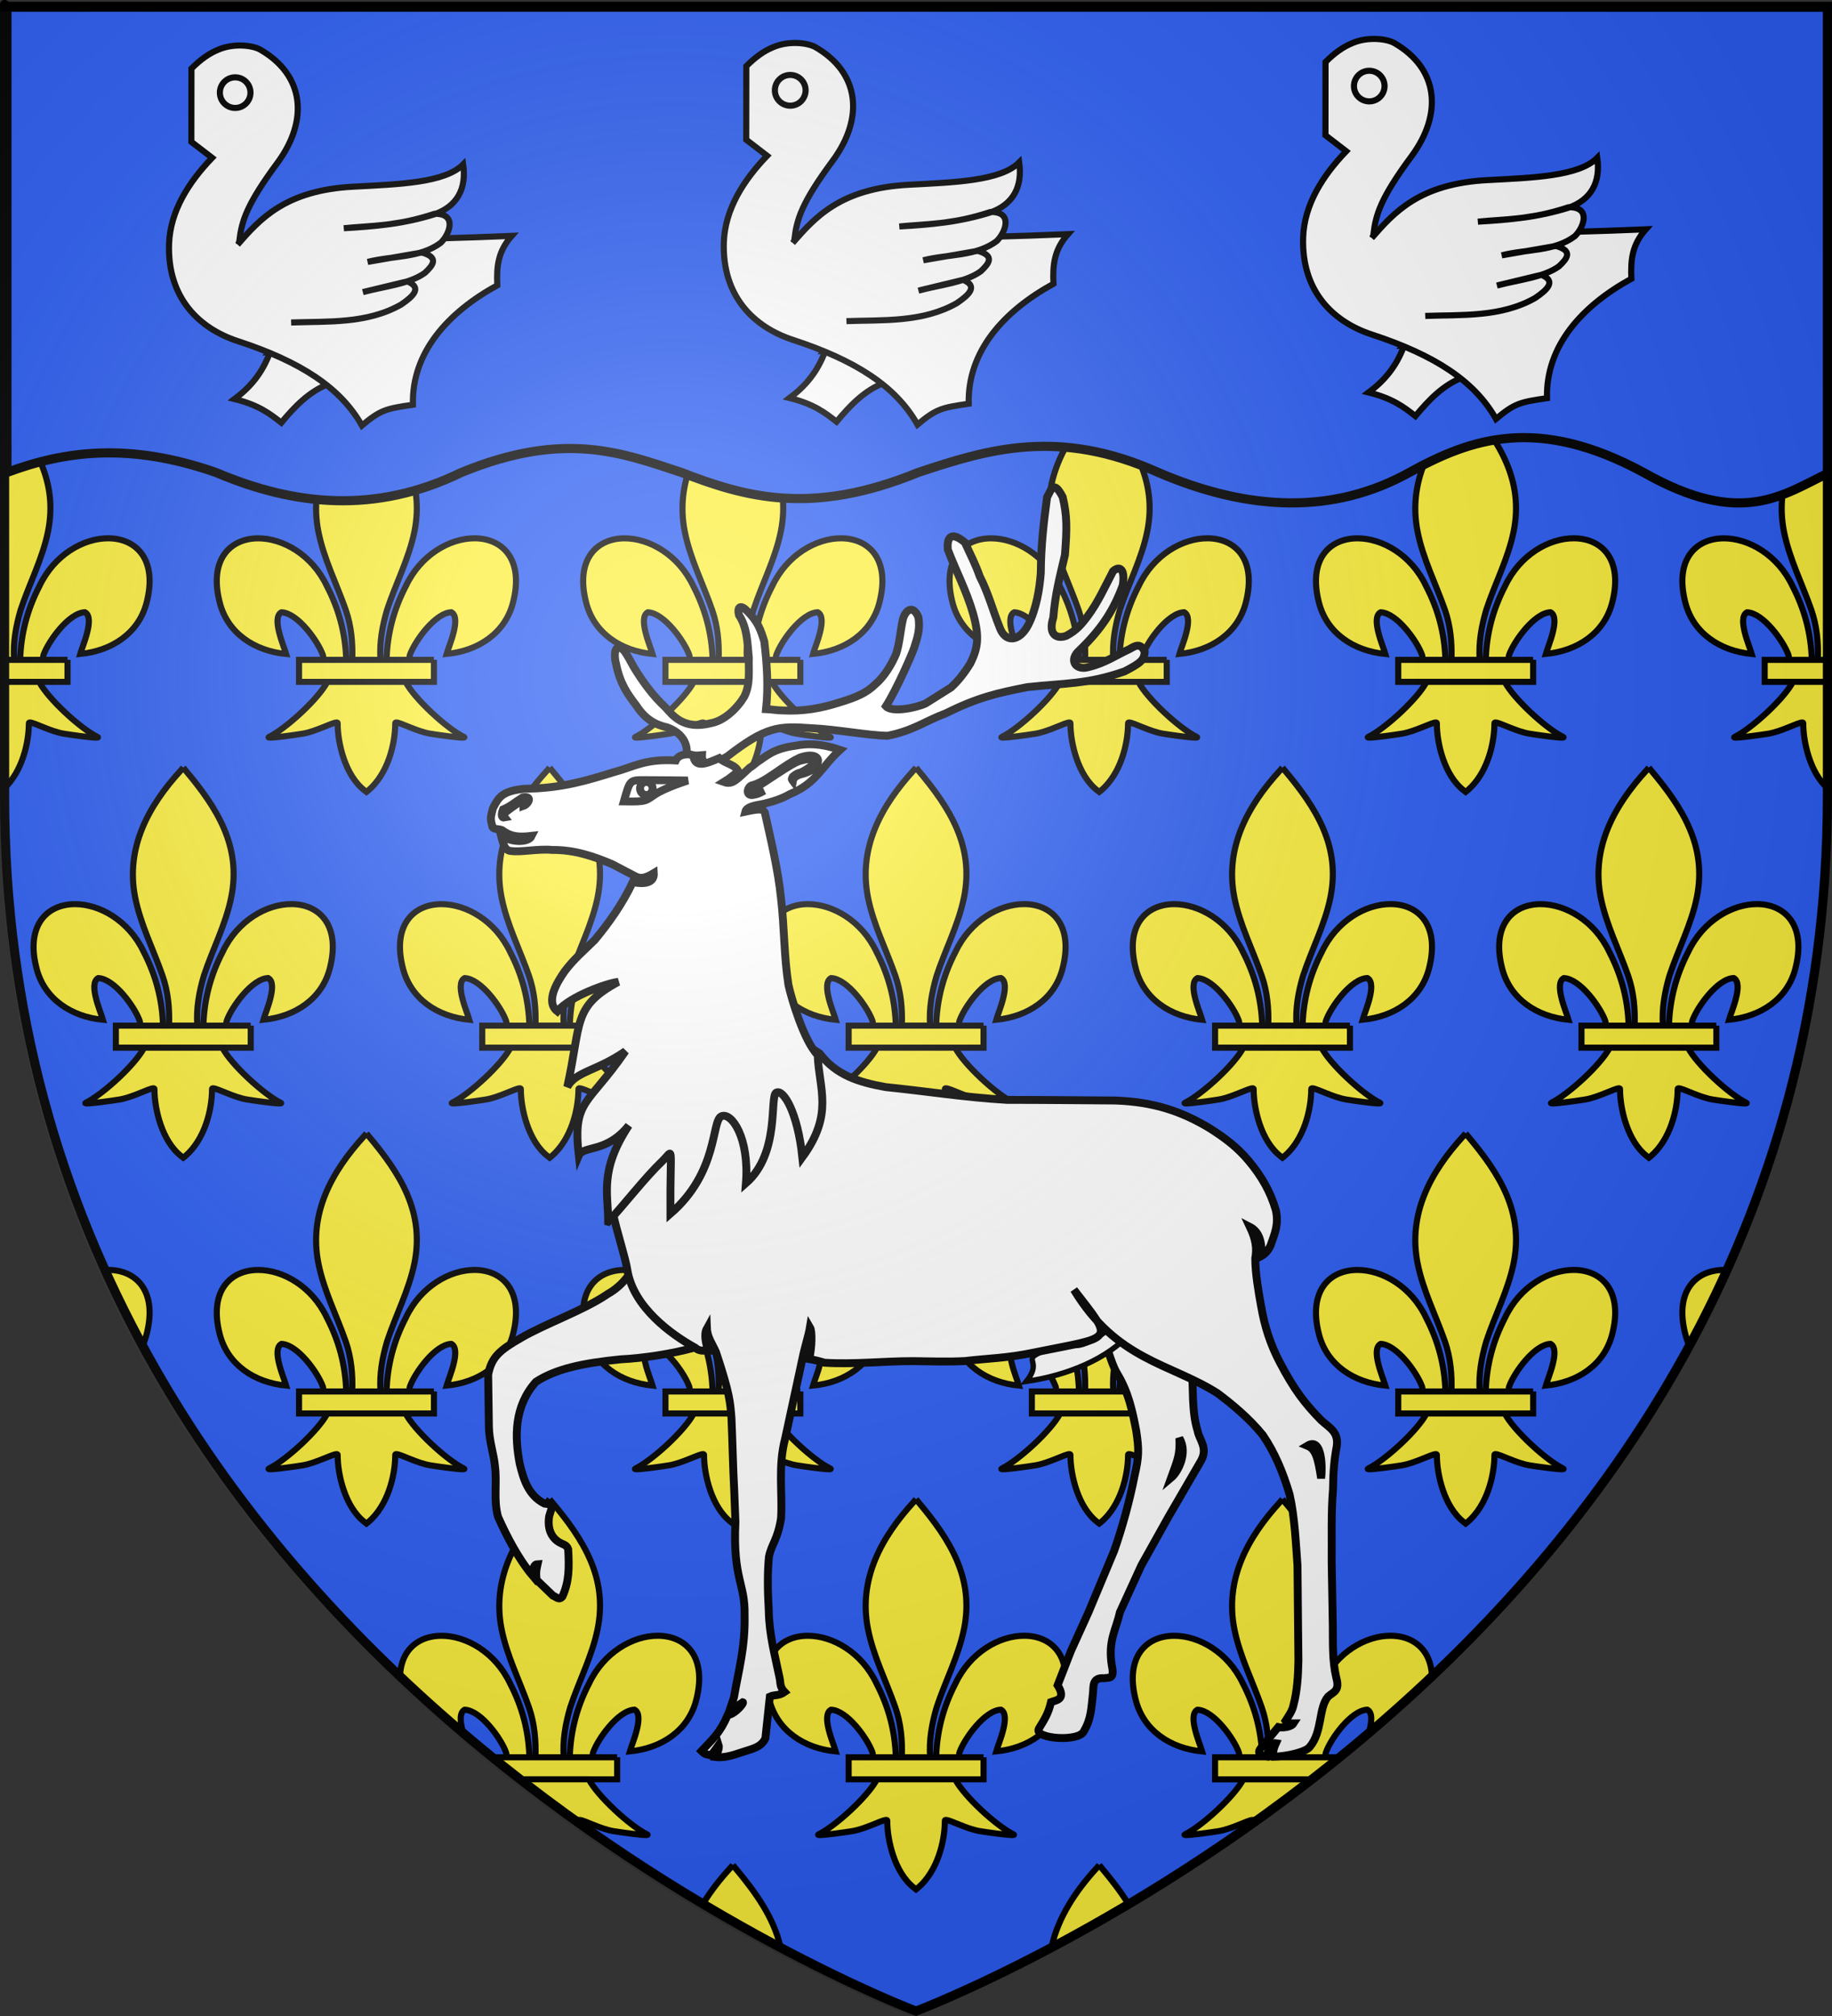 <?xml version="1.0" encoding="UTF-8" standalone="no"?>
<svg
   xmlns:dc="http://purl.org/dc/elements/1.1/"
   xmlns:cc="http://creativecommons.org/ns#"
   xmlns:rdf="http://www.w3.org/1999/02/22-rdf-syntax-ns#"
   xmlns:svg="http://www.w3.org/2000/svg"
   xmlns="http://www.w3.org/2000/svg"
   xmlns:xlink="http://www.w3.org/1999/xlink"
   style="display:inline"
   id="svg2"
   height="660"
   width="600"
   version="1.0">
  <rect width="100%" height="100%" fill="#333333" stroke="none"/>
  <desc
     id="desc4">Blason Vide 3D</desc>
  <defs
     id="defs6">
    <linearGradient
       id="linearGradient2893">
      <stop
         offset="0"
         style="stop-color:#ffffff;stop-opacity:0.314"
         id="stop2895" />
      <stop
         offset="0.19"
         style="stop-color:#ffffff;stop-opacity:0.251"
         id="stop2897" />
      <stop
         offset="0.6"
         style="stop-color:#6b6b6b;stop-opacity:0.125"
         id="stop2901" />
      <stop
         offset="1"
         style="stop-color:#000000;stop-opacity:0.125"
         id="stop2899" />
    </linearGradient>
    <clipPath
       id="clipPath4988"
       clipPathUnits="userSpaceOnUse">
      <path
         d="m 300,658.47 c 0,0 -298.497,-112.578 -298.497,-398.685 0,-286.106 0,-259.145 0,-259.145 H 598.497 V 259.786 C 598.497,545.892 300,658.47 300,658.47 Z"
         id="path4990"
         style="display:inline;opacity:1;fill:none;fill-opacity:1;fill-rule:evenodd;stroke:#000000;stroke-width:3.003;stroke-linecap:butt;stroke-linejoin:miter;stroke-miterlimit:4;stroke-dasharray:none;stroke-opacity:1" />
    </clipPath>
    <clipPath
       id="clipPath4996"
       clipPathUnits="userSpaceOnUse">
      <path
         d="m 305.007,619.694 c 0,0 -300.481,-111.28 -300.481,-394.087 0,-282.807 0,-256.157 0,-256.157 H 605.488 V 225.607 c 0,282.807 -300.481,394.087 -300.481,394.087 z"
         id="path4998"
         style="display:inline;opacity:1;fill:none;fill-opacity:1;fill-rule:evenodd;stroke:#000000;stroke-width:2.996;stroke-linecap:butt;stroke-linejoin:miter;stroke-miterlimit:4;stroke-dasharray:none;stroke-opacity:1" />
    </clipPath>
    <clipPath
       id="clipPath5004"
       clipPathUnits="userSpaceOnUse">
      <path
         d="m 300,658.397 c 0,0 -298.5,-112.32 -298.5,-397.772 0,-285.452 0,-258.552 0,-258.552 H 598.5 V 260.625 c 0,285.452 -298.5,397.772 -298.5,397.772 z"
         id="path5006"
         style="display:inline;opacity:1;fill:none;fill-opacity:1;fill-rule:evenodd;stroke:#000000;stroke-width:3;stroke-linecap:butt;stroke-linejoin:miter;stroke-miterlimit:4;stroke-dasharray:none;stroke-opacity:1" />
    </clipPath>
    <radialGradient
       xlink:href="#linearGradient2893"
       id="radialGradient3163-2"
       gradientUnits="userSpaceOnUse"
       gradientTransform="matrix(1.353,0,0,1.349,-77.629,-85.747)"
       cx="221.445"
       cy="226.331"
       fx="221.445"
       fy="226.331"
       r="300" />
  </defs>
  <g
     transform="matrix(0.993,0,0,1.009,-2.996,32.909)"
     style="display:inline"
     id="layer3">
    <path
       clip-path="url(#clipPath4996)"
       style="fill:#2b5df2;fill-opacity:1;fill-rule:evenodd;stroke:none;stroke-width:1.01px;stroke-linecap:butt;stroke-linejoin:miter;stroke-opacity:1"
       id="path2855"
       d="m 305.66,620.578 c 0,0 301.337,-111.107 301.337,-393.476 0,-282.369 0,-255.76 0,-255.76 H 4.323 v 255.76 c 0,282.369 301.337,393.476 301.337,393.476 z" />
  </g>
  <g
     transform="matrix(1,0,0,0.998,-0.003,1.434)"
     style="display:inline"
     id="layer137">
    <path
       clip-path="url(#clipPath4988)"
       style="fill:#fcef3c;fill-opacity:1;stroke:#000000;stroke-width:2"
       id="semé_de_fleurs_de_lis_1_"
       d="M 1.5,0.84 V 1.517 H 8.947 C 8.01,7.008 5.713,12.979 1.5,17.072 1.5,3.241 1.5,0.84 1.5,0.84 m 247.447,0.677 h -17.85 c 1.008,5.892 3.577,12.707 8.309,16.344 l 0.603,0.477 0.63,-0.477 c 4.766,-4.087 7.313,-10.489 8.308,-16.344 m -119.999,0 h -17.853 c 1.005,5.892 3.576,12.707 8.314,16.344 l 0.603,0.477 0.621,-0.477 c 4.766,-4.087 7.318,-10.489 8.315,-16.344 M 575.411,55.143 c -8.065,0 -17.642,5.373 -22.518,15.719 -3.92,7.583 -6.05,15.57 -6.283,24.156 h 7.357 c 0.146,-0.553 0.132,-1.154 0.321,-1.692 1.593,-4.428 8.208,-13.725 13.536,-13.923 3.33,1.809 -0.792,11.061 -1.548,13.68 10.395,-0.999 19.151,-6.84 21.726,-16.776 3.711,-14.302 -3.475,-21.165 -12.591,-21.164 m -70.825,0.011 c -9.115,0 -16.301,6.865 -12.595,21.171 2.583,9.927 11.331,15.768 21.726,16.767 -0.747,-2.61 -4.878,-11.871 -1.548,-13.68 5.328,0.207 11.943,9.495 13.536,13.932 0.194,0.525 0.185,1.125 0.32,1.674 h 7.367 c -0.246,-8.579 -2.366,-16.57 -6.293,-24.138 -4.874,-10.351 -14.45,-15.726 -22.513,-15.726 m 35.429,-44.817 -0.63,0.774 c -10.935,11.907 -18.278,25.659 -15.12,41.805 1.746,8.901 5.985,17.145 8.974,25.722 1.832,5.294 2.323,10.813 2.134,16.38 h 9.249 c -0.388,-5.599 0.577,-11.033 2.144,-16.38 2.845,-8.631 7.174,-16.821 8.965,-25.722 3.356,-16.659 -4.519,-29.223 -15.066,-41.751 l -0.65,-0.828 m 12.83,91.899 h -25.643 c -2.876,5.527 -13.429,15.249 -19.074,18.054 -0.341,0.17 -0.155,0.241 0.381,0.241 1.812,0 7.62,-0.806 10.6,-1.285 4.312,-0.698 9.729,-3.679 11.133,-3.679 0.243,0 0.365,0.089 0.342,0.295 -0.009,6.408 2.439,17.091 8.82,22.005 l 0.611,0.468 0.621,-0.468 c 6.381,-5.472 8.784,-15.093 8.82,-22.005 -0.022,-0.206 0.102,-0.295 0.345,-0.295 1.407,0 6.818,2.981 11.13,3.679 2.979,0.479 8.788,1.285 10.6,1.285 0.536,0 0.722,-0.071 0.381,-0.241 -5.646,-2.805 -16.199,-12.527 -19.067,-18.054 m 9.274,-7.218 h -8.151 -7.357 -1.989 -9.249 -1.979 -7.367 -8.078 v 7.218 h 9.255 25.643 9.274 V 95.018 M 455.411,55.143 c -8.064,0 -17.639,5.373 -22.514,15.719 -3.93,7.583 -6.051,15.57 -6.284,24.156 h 7.354 c 0.141,-0.553 0.128,-1.154 0.325,-1.692 1.593,-4.428 8.208,-13.725 13.536,-13.923 3.33,1.809 -0.801,11.061 -1.548,13.68 10.395,-0.999 19.143,-6.84 21.726,-16.776 3.706,-14.302 -3.481,-21.165 -12.595,-21.164 m -70.826,0.011 c -9.116,0 -16.302,6.865 -12.591,21.171 2.574,9.927 11.331,15.768 21.726,16.767 -0.756,-2.61 -4.878,-11.871 -1.548,-13.68 5.328,0.207 11.943,9.495 13.536,13.932 0.188,0.525 0.176,1.125 0.317,1.674 h 7.361 c -0.237,-8.579 -2.366,-16.57 -6.284,-24.138 -4.874,-10.351 -14.452,-15.726 -22.517,-15.726 m 35.433,-44.817 -0.63,0.774 c -10.943,11.907 -18.288,25.659 -15.12,41.805 1.746,8.901 5.985,17.145 8.965,25.722 1.841,5.294 2.332,10.813 2.134,16.38 h 9.258 c -0.397,-5.599 0.568,-11.033 2.144,-16.38 2.845,-8.631 7.174,-16.821 8.965,-25.722 3.356,-16.659 -4.519,-29.223 -15.066,-41.751 l -0.65,-0.828 m 12.822,91.899 h -25.635 c -2.876,5.527 -13.429,15.249 -19.074,18.054 -0.341,0.17 -0.155,0.241 0.381,0.241 1.812,0 7.62,-0.806 10.6,-1.285 4.312,-0.698 9.722,-3.679 11.13,-3.679 0.243,0 0.367,0.089 0.345,0.295 -0.009,6.408 2.439,17.091 8.82,22.005 l 0.603,0.468 0.63,-0.468 c 6.382,-5.472 8.784,-15.093 8.812,-22.005 -0.022,-0.206 0.102,-0.295 0.345,-0.295 1.409,0 6.827,2.981 11.139,3.679 2.973,0.479 8.785,1.285 10.599,1.285 0.536,0 0.723,-0.071 0.382,-0.241 -5.648,-2.805 -16.201,-12.527 -19.077,-18.054 m 9.282,-7.218 h -8.155 -7.354 -1.989 -9.258 -1.979 -7.361 -8.075 v 7.218 h 9.255 25.635 9.282 V 95.018 M 335.409,55.143 c -8.064,0 -17.638,5.373 -22.509,15.719 -3.93,7.583 -6.06,15.57 -6.294,24.156 h 7.363 c 0.141,-0.553 0.127,-1.154 0.316,-1.692 1.593,-4.428 8.208,-13.725 13.536,-13.923 3.339,1.809 -0.792,11.061 -1.539,13.68 10.395,-0.999 19.143,-6.84 21.717,-16.776 3.711,-14.302 -3.475,-21.165 -12.59,-21.164 m -70.822,0.011 c -9.115,0 -16.3,6.865 -12.59,21.171 2.574,9.927 11.322,15.768 21.726,16.767 -0.756,-2.61 -4.878,-11.871 -1.548,-13.68 5.328,0.207 11.943,9.495 13.536,13.932 0.188,0.525 0.176,1.125 0.317,1.674 h 7.362 c -0.236,-8.579 -2.366,-16.57 -6.292,-24.138 -4.872,-10.351 -14.447,-15.726 -22.511,-15.726 m 35.433,-44.817 -0.639,0.774 c -10.935,11.907 -18.279,25.659 -15.111,41.805 1.746,8.901 5.976,17.145 8.964,25.722 1.841,5.294 2.332,10.813 2.134,16.38 h 9.249 c -0.388,-5.599 0.577,-11.033 2.144,-16.38 2.845,-8.631 7.173,-16.821 8.974,-25.722 3.348,-16.659 -4.519,-29.223 -15.075,-41.751 l -0.64,-0.828 m 12.823,91.899 h -25.634 c -2.876,5.527 -13.429,15.249 -19.083,18.054 -0.339,0.17 -0.151,0.241 0.386,0.241 1.814,0 7.622,-0.806 10.594,-1.285 4.312,-0.698 9.729,-3.679 11.139,-3.679 0.244,0 0.368,0.089 0.345,0.295 -0.018,6.408 2.43,17.091 8.82,22.005 l 0.604,0.468 0.62,-0.468 c 6.381,-5.472 8.793,-15.093 8.82,-22.005 -0.022,-0.206 0.102,-0.295 0.345,-0.295 1.409,0 6.827,2.981 11.139,3.679 2.973,0.479 8.779,1.285 10.595,1.285 0.537,0 0.725,-0.071 0.386,-0.241 -5.656,-2.805 -16.2,-12.527 -19.076,-18.054 m 9.282,-7.218 h -8.155 -7.363 -1.988 -9.249 -1.979 -7.362 -8.084 v 7.218 h 9.265 25.634 9.282 V 95.018 M 215.411,55.143 c -8.065,0 -17.642,5.373 -22.517,15.719 -3.92,7.583 -6.05,15.57 -6.284,24.156 h 7.357 c 0.146,-0.553 0.132,-1.154 0.322,-1.692 1.593,-4.428 8.208,-13.725 13.536,-13.923 3.33,1.809 -0.792,11.061 -1.548,13.68 10.395,-0.999 19.152,-6.84 21.726,-16.776 3.71,-14.302 -3.476,-21.165 -12.592,-21.164 m -70.826,0.011 c -9.115,0 -16.3,6.865 -12.594,21.171 2.583,9.927 11.331,15.768 21.726,16.767 -0.747,-2.61 -4.878,-11.871 -1.548,-13.68 5.328,0.207 11.943,9.495 13.536,13.932 0.195,0.525 0.184,1.125 0.321,1.674 h 7.358 c -0.237,-8.579 -2.357,-16.57 -6.284,-24.138 -4.875,-10.351 -14.45,-15.726 -22.515,-15.726 m 35.43,-44.817 -0.63,0.774 c -10.935,11.907 -18.279,25.659 -15.12,41.805 1.746,8.901 5.985,17.145 8.973,25.722 1.833,5.294 2.324,10.813 2.134,16.38 h 9.25 c -0.389,-5.599 0.577,-11.033 2.144,-16.38 2.844,-8.631 7.173,-16.821 8.964,-25.722 3.357,-16.659 -4.518,-29.223 -15.066,-41.751 l -0.649,-0.828 m 12.83,91.899 h -25.643 c -2.876,5.527 -13.429,15.249 -19.075,18.054 -0.341,0.17 -0.155,0.241 0.381,0.241 1.811,0 7.62,-0.806 10.599,-1.285 4.312,-0.698 9.729,-3.679 11.133,-3.679 0.243,0 0.366,0.089 0.342,0.295 -0.009,6.408 2.439,17.091 8.82,22.005 l 0.612,0.468 0.621,-0.468 c 6.381,-5.472 8.784,-15.093 8.82,-22.005 -0.022,-0.206 0.101,-0.295 0.345,-0.295 1.407,0 6.818,2.981 11.13,3.679 2.979,0.479 8.788,1.285 10.599,1.285 0.536,0 0.722,-0.071 0.381,-0.241 -5.644,-2.805 -16.197,-12.527 -19.065,-18.054 m 9.274,-7.218 h -8.152 -7.357 -1.988 -9.25 -1.988 -7.358 -8.079 v 7.218 h 9.255 25.643 9.274 V 95.018 M 95.411,55.143 c -8.064,0 -17.639,5.373 -22.514,15.719 -3.929,7.583 -6.05,15.57 -6.284,24.156 h 7.354 c 0.141,-0.553 0.128,-1.154 0.325,-1.692 1.593,-4.428 8.208,-13.725 13.536,-13.923 3.33,1.809 -0.801,11.061 -1.548,13.68 10.395,-0.999 19.143,-6.84 21.726,-16.776 3.705,-14.302 -3.48,-21.165 -12.595,-21.164 m -70.826,0.011 c -9.116,0 -16.302,6.865 -12.591,21.171 2.574,9.927 11.331,15.768 21.726,16.767 -0.756,-2.61 -4.878,-11.871 -1.548,-13.68 5.328,0.207 11.943,9.495 13.536,13.932 0.188,0.525 0.176,1.125 0.317,1.674 h 7.362 c -0.237,-8.579 -2.366,-16.57 -6.284,-24.138 -4.875,-10.351 -14.452,-15.726 -22.518,-15.726 m 35.433,-44.817 -0.63,0.774 C 48.444,23.018 41.1,36.77 44.268,52.916 c 1.746,8.901 5.985,17.145 8.964,25.722 1.841,5.294 2.333,10.813 2.134,16.38 h 9.258 c -0.397,-5.599 0.568,-11.033 2.144,-16.38 2.844,-8.631 7.173,-16.821 8.964,-25.722 3.357,-16.659 -4.518,-29.223 -15.066,-41.751 l -0.648,-0.828 m 12.821,91.899 H 47.206 c -2.876,5.527 -13.429,15.249 -19.075,18.054 -0.341,0.17 -0.155,0.241 0.381,0.241 1.811,0 7.62,-0.806 10.599,-1.285 4.312,-0.698 9.723,-3.679 11.13,-3.679 0.244,0 0.367,0.089 0.345,0.295 -0.009,6.408 2.439,17.091 8.82,22.005 l 0.603,0.468 0.63,-0.468 c 6.381,-5.472 8.784,-15.093 8.811,-22.005 -0.023,-0.206 0.102,-0.295 0.345,-0.295 1.409,0 6.827,2.981 11.139,3.679 2.972,0.479 8.784,1.285 10.598,1.285 0.537,0 0.723,-0.071 0.382,-0.241 -5.645,-2.805 -16.198,-12.527 -19.075,-18.054 m 9.283,-7.218 h -8.155 -7.354 -1.989 -9.258 -1.979 -7.362 -8.075 v 7.218 h 9.255 25.634 9.283 v -7.218 m -46.708,80.123 c -8.066,0 -17.644,5.375 -22.52,15.728 -3.919,7.57 -6.048,15.556 -6.284,24.146 h 7.358 c 0.146,-0.548 0.132,-1.155 0.321,-1.692 1.593,-4.428 8.208,-13.716 13.536,-13.923 3.33,1.809 -0.792,11.061 -1.548,13.68 10.395,-0.999 19.152,-6.84 21.726,-16.776 3.71,-14.3 -3.475,-21.163 -12.589,-21.163 M 1.5,132.172 c 0,23.289 0,50.662 0,82.843 h 3.122 c -0.389,-5.598 0.577,-11.024 2.144,-16.38 C 9.61,190.004 13.939,181.823 15.73,172.913 18.997,156.697 11.623,144.363 1.5,132.172 m 11.345,90.07 H 1.5 c 0,11.049 0,22.662 0,34.833 C 7.235,251.504 9.422,242.45 9.456,235.868 9.434,235.66 9.558,235.57 9.803,235.57 c 1.412,0 6.818,2.983 11.128,3.673 2.987,0.48 8.817,1.289 10.613,1.289 0.526,0 0.706,-0.069 0.367,-0.236 -5.645,-2.805 -16.198,-12.536 -19.066,-18.054 m 9.274,-7.227 h -8.151 H 6.61 4.622 1.5 c 0,2.38 0,4.795 0,7.227 h 11.345 9.274 v -7.227 M 564.583,175.154 c -9.114,0 -16.299,6.863 -12.589,21.167 2.574,9.936 11.331,15.777 21.726,16.776 -0.756,-2.619 -4.878,-11.871 -1.548,-13.68 5.328,0.198 11.943,9.495 13.536,13.923 0.188,0.532 0.176,1.126 0.316,1.674 h 7.362 c -0.237,-8.579 -2.366,-16.57 -6.284,-24.138 -4.875,-10.347 -14.453,-15.722 -22.519,-15.722 m 33.914,-43.055 c -10.447,11.671 -17.311,25.119 -14.229,40.814 1.746,8.901 5.985,17.145 8.965,25.722 1.841,5.293 2.332,10.822 2.134,16.38 h 3.131 v -82.916 m -0.001,90.143 h -11.292 c -2.876,5.519 -13.429,15.249 -19.074,18.054 -0.338,0.167 -0.158,0.236 0.367,0.236 1.795,0 7.626,-0.809 10.613,-1.289 4.309,-0.69 9.715,-3.673 11.127,-3.673 0.246,0 0.37,0.09 0.348,0.298 -0.009,6.085 2.205,16.054 7.911,21.234 v -34.86 m 0,-7.227 h -3.131 -1.979 -7.362 -8.074 v 7.227 h 9.255 11.292 v -7.227 m -83.086,-39.874 c -8.064,0 -17.641,5.375 -22.512,15.728 -3.928,7.57 -6.058,15.556 -6.293,24.146 h 7.363 c 0.14,-0.548 0.126,-1.155 0.315,-1.692 1.593,-4.428 8.208,-13.716 13.536,-13.923 3.339,1.809 -0.792,11.061 -1.539,13.68 10.395,-0.999 19.143,-6.84 21.717,-16.776 3.711,-14.3 -3.474,-21.163 -12.587,-21.163 m -70.827,0.013 c -9.113,0 -16.298,6.863 -12.588,21.167 2.574,9.936 11.322,15.777 21.726,16.776 -0.756,-2.619 -4.878,-11.871 -1.548,-13.68 5.328,0.198 11.943,9.495 13.536,13.923 0.188,0.532 0.176,1.126 0.317,1.674 h 7.361 c -0.237,-8.579 -2.366,-16.57 -6.293,-24.138 -4.87,-10.347 -14.447,-15.722 -22.511,-15.722 m 35.435,-44.82 -0.639,0.783 c -10.935,11.898 -18.279,25.659 -15.111,41.796 1.746,8.901 5.977,17.145 8.965,25.722 1.841,5.293 2.332,10.822 2.134,16.38 h 9.249 c -0.388,-5.598 0.577,-11.024 2.144,-16.38 2.845,-8.631 7.173,-16.812 8.974,-25.722 3.348,-16.659 -4.519,-29.223 -15.075,-41.742 l -0.641,-0.837 m 12.823,91.908 h -25.635 c -2.876,5.519 -13.429,15.249 -19.083,18.054 -0.336,0.167 -0.154,0.236 0.372,0.236 1.799,0 7.628,-0.809 10.608,-1.289 4.309,-0.69 9.722,-3.673 11.136,-3.673 0.245,0 0.37,0.09 0.348,0.298 -0.018,6.399 2.43,17.091 8.82,21.996 l 0.603,0.477 0.621,-0.477 c 6.381,-5.472 8.793,-15.093 8.82,-21.996 -0.022,-0.208 0.103,-0.298 0.348,-0.298 1.414,0 6.827,2.983 11.136,3.673 2.98,0.48 8.81,1.289 10.608,1.289 0.527,0 0.708,-0.069 0.372,-0.236 -5.654,-2.805 -16.198,-12.536 -19.074,-18.054 m 9.282,-7.227 h -8.154 -7.363 -1.989 -9.249 -1.979 -7.361 -8.084 v 7.227 h 9.264 25.635 9.282 v -7.227 M 395.414,175.141 c -8.066,0 -17.644,5.375 -22.521,15.728 -3.918,7.57 -6.048,15.556 -6.283,24.146 h 7.357 c 0.146,-0.548 0.132,-1.155 0.321,-1.692 1.593,-4.428 8.208,-13.716 13.536,-13.923 3.33,1.809 -0.792,11.061 -1.548,13.68 10.395,-0.999 19.151,-6.84 21.726,-16.776 3.711,-14.3 -3.474,-21.163 -12.588,-21.163 m -70.831,0.013 c -9.113,0 -16.297,6.863 -12.592,21.167 2.583,9.936 11.331,15.777 21.726,16.776 -0.747,-2.619 -4.878,-11.871 -1.548,-13.68 5.328,0.198 11.943,9.495 13.536,13.923 0.194,0.532 0.185,1.126 0.32,1.674 h 7.358 c -0.237,-8.579 -2.357,-16.57 -6.284,-24.138 -4.875,-10.347 -14.451,-15.722 -22.516,-15.722 m 35.432,-44.82 -0.63,0.783 c -10.935,11.898 -18.278,25.659 -15.12,41.796 1.746,8.901 5.985,17.145 8.974,25.722 1.832,5.293 2.323,10.822 2.134,16.38 h 9.249 c -0.388,-5.598 0.577,-11.024 2.144,-16.38 2.845,-8.631 7.174,-16.812 8.965,-25.722 3.356,-16.659 -4.519,-29.223 -15.066,-41.742 l -0.65,-0.837 m 12.831,91.908 h -25.644 c -2.876,5.519 -13.429,15.249 -19.074,18.054 -0.338,0.167 -0.158,0.236 0.367,0.236 1.795,0 7.626,-0.809 10.613,-1.289 4.309,-0.69 9.722,-3.673 11.13,-3.673 0.245,0 0.369,0.09 0.345,0.298 -0.009,6.399 2.439,17.091 8.82,21.996 l 0.611,0.477 0.621,-0.477 c 6.381,-5.472 8.784,-15.093 8.82,-21.996 -0.022,-0.208 0.103,-0.298 0.348,-0.298 1.411,0 6.818,2.983 11.127,3.673 2.987,0.48 8.817,1.289 10.613,1.289 0.525,0 0.705,-0.069 0.367,-0.236 -5.644,-2.805 -16.197,-12.536 -19.064,-18.054 m 9.273,-7.227 h -8.151 -7.357 -1.989 -9.249 -1.988 -7.358 -8.078 v 7.227 h 9.255 25.644 9.273 v -7.227 M 275.414,175.141 c -8.065,0 -17.641,5.375 -22.517,15.728 -3.928,7.57 -6.048,15.556 -6.284,24.146 h 7.354 c 0.14,-0.548 0.127,-1.155 0.324,-1.692 1.593,-4.428 8.208,-13.716 13.536,-13.923 3.33,1.809 -0.801,11.061 -1.548,13.68 10.395,-0.999 19.143,-6.84 21.726,-16.776 3.706,-14.3 -3.478,-21.163 -12.591,-21.163 m -70.831,0.013 c -9.115,0 -16.299,6.863 -12.589,21.167 2.574,9.936 11.331,15.777 21.726,16.776 -0.756,-2.619 -4.878,-11.871 -1.548,-13.68 5.328,0.198 11.943,9.495 13.536,13.923 0.188,0.532 0.176,1.126 0.317,1.674 h 7.362 c -0.237,-8.579 -2.366,-16.57 -6.284,-24.138 -4.876,-10.347 -14.454,-15.722 -22.52,-15.722 m 35.435,-44.82 -0.63,0.783 c -10.944,11.898 -18.288,25.659 -15.12,41.796 1.746,8.901 5.985,17.145 8.964,25.722 1.841,5.293 2.333,10.822 2.134,16.38 h 9.258 c -0.397,-5.598 0.568,-11.024 2.144,-16.38 2.844,-8.631 7.173,-16.812 8.964,-25.722 3.357,-16.659 -4.518,-29.223 -15.066,-41.742 l -0.648,-0.837 m 12.822,91.908 h -25.635 c -2.876,5.519 -13.428,15.249 -19.074,18.054 -0.338,0.167 -0.158,0.236 0.367,0.236 1.795,0 7.626,-0.809 10.613,-1.289 4.309,-0.69 9.716,-3.673 11.128,-3.673 0.245,0 0.37,0.09 0.347,0.298 -0.009,6.399 2.439,17.091 8.82,21.996 l 0.603,0.477 0.63,-0.477 c 6.381,-5.472 8.784,-15.093 8.811,-21.996 -0.023,-0.208 0.102,-0.298 0.348,-0.298 1.414,0 6.827,2.983 11.136,3.673 2.979,0.48 8.814,1.289 10.612,1.289 0.526,0 0.707,-0.069 0.368,-0.236 -5.645,-2.805 -16.198,-12.536 -19.074,-18.054 m 9.282,-7.227 h -8.154 -7.354 -1.989 -9.258 -1.979 -7.362 -8.075 v 7.227 h 9.255 25.635 9.282 v -7.227 m -106.711,-39.874 c -8.065,0 -17.64,5.375 -22.512,15.728 -3.928,7.57 -6.057,15.556 -6.293,24.146 h 7.364 c 0.14,-0.548 0.126,-1.155 0.315,-1.692 1.593,-4.428 8.208,-13.716 13.536,-13.923 3.339,1.809 -0.792,11.061 -1.539,13.68 10.395,-0.999 19.143,-6.84 21.717,-16.776 3.71,-14.3 -3.475,-21.163 -12.588,-21.163 m -70.827,0.013 c -9.113,0 -16.298,6.863 -12.588,21.167 2.574,9.936 11.322,15.777 21.726,16.776 -0.756,-2.619 -4.878,-11.871 -1.548,-13.68 5.328,0.198 11.943,9.495 13.536,13.923 0.188,0.532 0.176,1.126 0.312,1.674 h 7.367 c -0.237,-8.579 -2.366,-16.57 -6.292,-24.138 -4.873,-10.347 -14.448,-15.722 -22.513,-15.722 m 35.436,-44.82 -0.639,0.783 c -10.935,11.898 -18.279,25.659 -15.111,41.796 1.746,8.901 5.976,17.145 8.964,25.722 1.841,5.293 2.333,10.822 2.134,16.38 h 9.25 c -0.389,-5.598 0.577,-11.024 2.144,-16.38 2.844,-8.631 7.173,-16.812 8.973,-25.722 3.348,-16.659 -4.518,-29.223 -15.075,-41.742 l -0.64,-0.837 m 12.822,91.908 h -25.634 c -2.876,5.519 -13.429,15.249 -19.083,18.054 -0.336,0.167 -0.155,0.236 0.372,0.236 1.799,0 7.628,-0.809 10.608,-1.289 4.309,-0.69 9.722,-3.673 11.136,-3.673 0.246,0 0.371,0.09 0.348,0.298 -0.018,6.399 2.43,17.091 8.82,21.996 l 0.603,0.477 0.621,-0.477 c 6.381,-5.472 8.793,-15.093 8.82,-21.996 -0.023,-0.208 0.102,-0.298 0.348,-0.298 1.414,0 6.827,2.983 11.136,3.673 2.98,0.48 8.809,1.289 10.608,1.289 0.527,0 0.708,-0.069 0.372,-0.236 -5.655,-2.805 -16.199,-12.536 -19.075,-18.054 m 9.282,-7.227 h -8.154 -7.364 -1.988 -9.25 -1.979 -7.367 -8.079 v 7.227 h 9.265 25.634 9.282 v -7.227 M 575.414,295.143 c -8.066,0 -17.644,5.375 -22.521,15.723 -3.918,7.57 -6.048,15.564 -6.283,24.146 h 7.359 c 0.144,-0.552 0.131,-1.155 0.319,-1.683 1.593,-4.437 8.208,-13.726 13.536,-13.933 3.33,1.818 -0.792,11.07 -1.548,13.689 10.395,-1.008 19.151,-6.84 21.726,-16.775 3.711,-14.305 -3.474,-21.168 -12.588,-21.167 m -70.831,0.013 c -9.113,0 -16.297,6.863 -12.592,21.163 2.583,9.937 11.331,15.777 21.726,16.776 -0.747,-2.619 -4.878,-11.87 -1.548,-13.68 5.328,0.198 11.943,9.495 13.536,13.923 0.194,0.531 0.185,1.13 0.319,1.674 h 7.368 c -0.246,-8.578 -2.366,-16.561 -6.293,-24.129 -4.875,-10.352 -14.451,-15.727 -22.516,-15.727 m 35.432,-44.816 -0.63,0.774 c -10.935,11.898 -18.278,25.659 -15.12,41.796 1.746,8.901 5.985,17.154 8.974,25.73 1.832,5.293 2.323,10.813 2.134,16.371 h 9.249 c -0.388,-5.598 0.577,-11.023 2.144,-16.371 2.845,-8.631 7.174,-16.821 8.965,-25.73 3.356,-16.659 -4.519,-29.214 -15.066,-41.742 l -0.65,-0.828 m 12.83,91.899 h -25.643 c -2.876,5.526 -13.429,15.249 -19.074,18.054 -0.34,0.168 -0.156,0.237 0.375,0.237 1.805,0 7.623,-0.802 10.605,-1.281 4.312,-0.698 9.729,-3.679 11.133,-3.679 0.243,0 0.365,0.089 0.342,0.295 -0.009,6.407 2.439,17.091 8.82,21.996 l 0.611,0.477 0.621,-0.477 c 6.381,-5.473 8.784,-15.094 8.82,-21.996 -0.022,-0.206 0.102,-0.295 0.345,-0.295 1.407,0 6.818,2.98 11.13,3.679 2.982,0.479 8.8,1.281 10.605,1.281 0.531,0 0.715,-0.069 0.375,-0.237 -5.644,-2.805 -16.197,-12.527 -19.065,-18.054 m 9.274,-7.227 h -8.149 -7.359 -1.989 -9.249 -1.979 -7.368 -8.077 v 7.228 h 9.255 25.643 9.274 v -7.228 M 455.413,295.143 c -8.064,0 -17.64,5.375 -22.516,15.723 -3.929,7.57 -6.049,15.564 -6.284,24.146 h 7.355 c 0.139,-0.552 0.127,-1.155 0.323,-1.683 1.593,-4.437 8.208,-13.726 13.536,-13.933 3.33,1.818 -0.801,11.07 -1.548,13.689 10.395,-1.008 19.143,-6.84 21.726,-16.775 3.706,-14.305 -3.479,-21.168 -12.592,-21.167 m -70.83,0.013 c -9.114,0 -16.299,6.863 -12.589,21.163 2.574,9.937 11.331,15.777 21.726,16.776 -0.756,-2.619 -4.878,-11.87 -1.548,-13.68 5.328,0.198 11.943,9.495 13.536,13.923 0.187,0.531 0.176,1.13 0.316,1.674 h 7.362 c -0.237,-8.578 -2.366,-16.561 -6.284,-24.129 -4.875,-10.352 -14.453,-15.727 -22.519,-15.727 m 35.435,-44.816 -0.63,0.774 c -10.943,11.898 -18.288,25.659 -15.12,41.796 1.746,8.901 5.985,17.154 8.965,25.73 1.841,5.293 2.332,10.813 2.134,16.371 h 9.258 c -0.397,-5.598 0.568,-11.023 2.144,-16.371 2.845,-8.631 7.174,-16.821 8.965,-25.73 3.356,-16.659 -4.519,-29.214 -15.066,-41.742 l -0.65,-0.828 m 12.822,91.899 h -25.635 c -2.876,5.526 -13.429,15.249 -19.074,18.054 -0.34,0.168 -0.156,0.237 0.375,0.237 1.805,0 7.623,-0.802 10.605,-1.281 4.312,-0.698 9.722,-3.679 11.13,-3.679 0.243,0 0.367,0.089 0.345,0.295 -0.009,6.407 2.439,17.091 8.82,21.996 l 0.603,0.477 0.63,-0.477 c 6.382,-5.473 8.784,-15.094 8.812,-21.996 -0.022,-0.206 0.102,-0.295 0.345,-0.295 1.409,0 6.827,2.98 11.139,3.679 2.976,0.479 8.797,1.281 10.604,1.281 0.532,0 0.716,-0.069 0.376,-0.237 -5.646,-2.805 -16.199,-12.527 -19.075,-18.054 m 9.282,-7.227 h -8.153 -7.355 -1.989 -9.258 -1.979 -7.362 -8.074 v 7.228 h 9.255 25.635 9.282 v -7.228 M 335.412,295.143 c -8.064,0 -17.641,5.375 -22.512,15.723 -3.928,7.57 -6.058,15.564 -6.293,24.146 h 7.364 c 0.139,-0.552 0.126,-1.155 0.314,-1.683 1.593,-4.437 8.208,-13.726 13.536,-13.933 3.339,1.818 -0.792,11.07 -1.539,13.689 10.395,-1.008 19.143,-6.84 21.717,-16.775 3.711,-14.305 -3.474,-21.168 -12.587,-21.167 m -70.827,0.013 c -9.113,0 -16.298,6.863 -12.588,21.163 2.574,9.937 11.322,15.777 21.726,16.776 -0.756,-2.619 -4.878,-11.87 -1.548,-13.68 5.328,0.198 11.943,9.495 13.536,13.923 0.187,0.531 0.176,1.13 0.316,1.674 h 7.363 c -0.236,-8.578 -2.366,-16.561 -6.292,-24.129 -4.873,-10.352 -14.448,-15.727 -22.513,-15.727 m 35.435,-44.816 -0.639,0.774 c -10.935,11.898 -18.279,25.659 -15.111,41.796 1.746,8.901 5.976,17.154 8.964,25.73 1.841,5.293 2.332,10.813 2.134,16.371 h 9.249 c -0.388,-5.598 0.577,-11.023 2.144,-16.371 2.845,-8.631 7.173,-16.821 8.974,-25.73 3.348,-16.659 -4.519,-29.214 -15.075,-41.742 l -0.64,-0.828 m 12.823,91.899 h -25.634 c -2.876,5.526 -13.429,15.249 -19.083,18.054 -0.338,0.168 -0.153,0.237 0.38,0.237 1.809,0 7.625,-0.802 10.6,-1.281 4.312,-0.698 9.729,-3.679 11.139,-3.679 0.244,0 0.368,0.089 0.345,0.295 -0.018,6.407 2.43,17.091 8.82,21.996 l 0.604,0.477 0.62,-0.477 c 6.381,-5.473 8.793,-15.094 8.82,-21.996 -0.022,-0.206 0.102,-0.295 0.345,-0.295 1.409,0 6.827,2.98 11.139,3.679 2.976,0.479 8.792,1.281 10.601,1.281 0.533,0 0.718,-0.069 0.38,-0.237 -5.656,-2.805 -16.2,-12.527 -19.076,-18.054 m 9.282,-7.227 h -8.153 -7.364 -1.989 -9.249 -1.979 -7.363 -8.083 v 7.228 h 9.265 25.634 9.282 v -7.228 M 215.414,295.143 c -8.066,0 -17.644,5.375 -22.52,15.723 -3.919,7.57 -6.048,15.564 -6.284,24.146 h 7.36 c 0.144,-0.552 0.131,-1.155 0.319,-1.683 1.593,-4.437 8.208,-13.726 13.536,-13.933 3.33,1.818 -0.792,11.07 -1.548,13.689 10.395,-1.008 19.152,-6.84 21.726,-16.775 3.71,-14.305 -3.475,-21.168 -12.589,-21.167 m -70.831,0.013 c -9.113,0 -16.297,6.863 -12.592,21.163 2.583,9.937 11.331,15.777 21.726,16.776 -0.747,-2.619 -4.878,-11.87 -1.548,-13.68 5.328,0.198 11.943,9.495 13.536,13.923 0.194,0.531 0.184,1.13 0.32,1.674 h 7.359 c -0.237,-8.578 -2.357,-16.561 -6.284,-24.129 -4.876,-10.352 -14.452,-15.727 -22.517,-15.727 m 35.432,-44.816 -0.63,0.774 c -10.935,11.898 -18.279,25.659 -15.12,41.796 1.746,8.901 5.985,17.154 8.973,25.73 1.833,5.293 2.324,10.813 2.134,16.371 h 9.25 c -0.389,-5.598 0.577,-11.023 2.144,-16.371 2.844,-8.631 7.173,-16.821 8.964,-25.73 3.357,-16.659 -4.518,-29.214 -15.066,-41.742 l -0.649,-0.828 m 12.83,91.899 h -25.643 c -2.876,5.526 -13.429,15.249 -19.075,18.054 -0.34,0.168 -0.156,0.237 0.375,0.237 1.805,0 7.623,-0.802 10.605,-1.281 4.312,-0.698 9.729,-3.679 11.133,-3.679 0.243,0 0.366,0.089 0.342,0.295 -0.009,6.407 2.439,17.091 8.82,21.996 l 0.612,0.477 0.621,-0.477 c 6.381,-5.473 8.784,-15.094 8.82,-21.996 -0.022,-0.206 0.101,-0.295 0.345,-0.295 1.407,0 6.818,2.98 11.13,3.679 2.982,0.479 8.8,1.281 10.604,1.281 0.532,0 0.715,-0.069 0.375,-0.237 -5.643,-2.805 -16.196,-12.527 -19.064,-18.054 m 9.274,-7.227 h -8.149 -7.36 -1.988 -9.25 -1.988 -7.359 -8.078 v 7.228 h 9.255 25.643 9.274 v -7.228 M 95.414,295.143 c -8.065,0 -17.641,5.375 -22.517,15.723 -3.928,7.57 -6.048,15.564 -6.284,24.146 h 7.355 c 0.139,-0.552 0.127,-1.155 0.323,-1.683 1.593,-4.437 8.208,-13.726 13.536,-13.933 3.33,1.818 -0.801,11.07 -1.548,13.689 10.395,-1.008 19.143,-6.84 21.726,-16.775 3.706,-14.305 -3.478,-21.168 -12.591,-21.167 m -70.831,0.013 c -9.115,0 -16.299,6.863 -12.589,21.163 2.574,9.937 11.331,15.777 21.726,16.776 -0.756,-2.619 -4.878,-11.87 -1.548,-13.68 5.328,0.198 11.943,9.495 13.536,13.923 0.187,0.531 0.176,1.13 0.316,1.674 h 7.363 c -0.237,-8.578 -2.366,-16.561 -6.284,-24.129 -4.876,-10.352 -14.454,-15.727 -22.52,-15.727 m 35.435,-44.816 -0.63,0.774 c -10.944,11.898 -18.288,25.659 -15.12,41.796 1.746,8.901 5.985,17.154 8.964,25.73 1.841,5.293 2.333,10.813 2.134,16.371 h 9.258 c -0.397,-5.598 0.568,-11.023 2.144,-16.371 2.844,-8.631 7.173,-16.821 8.964,-25.73 3.357,-16.659 -4.518,-29.214 -15.066,-41.742 l -0.648,-0.828 m 12.821,91.899 H 47.206 c -2.876,5.526 -13.429,15.249 -19.075,18.054 -0.34,0.168 -0.156,0.237 0.375,0.237 1.804,0 7.622,-0.802 10.604,-1.281 4.312,-0.698 9.723,-3.679 11.13,-3.679 0.244,0 0.367,0.089 0.345,0.295 -0.009,6.407 2.439,17.091 8.82,21.996 l 0.604,0.477 0.63,-0.477 c 6.381,-5.473 8.784,-15.094 8.811,-21.996 -0.023,-0.206 0.102,-0.295 0.345,-0.295 1.409,0 6.827,2.98 11.139,3.679 2.975,0.479 8.796,1.281 10.604,1.281 0.533,0 0.716,-0.069 0.376,-0.237 -5.645,-2.805 -16.198,-12.527 -19.075,-18.054 m 9.283,-7.227 h -8.153 -7.355 -1.989 -9.258 -1.979 -7.363 -8.074 v 7.228 h 9.255 25.633 9.283 v -7.228 m -46.711,80.131 c -0.343,0 -0.688,0.011 -1.036,0.03 3.848,8.526 7.957,16.783 12.313,24.816 0.537,-1.156 0.979,-2.385 1.315,-3.683 3.71,-14.301 -3.476,-21.163 -12.592,-21.163 m 529.174,0.01 c -9.116,0 -16.301,6.865 -12.591,21.172 0.335,1.294 0.776,2.519 1.313,3.673 4.348,-8.021 8.468,-16.301 12.312,-24.814 -0.349,-0.02 -0.692,-0.031 -1.034,-0.031 m -49.176,-0.01 c -8.064,0 -17.638,5.373 -22.509,15.72 -3.93,7.582 -6.06,15.569 -6.294,24.155 h 7.363 c 0.141,-0.553 0.127,-1.154 0.316,-1.691 1.593,-4.429 8.208,-13.726 13.536,-13.923 3.339,1.809 -0.792,11.061 -1.539,13.68 10.395,-0.999 19.143,-6.84 21.717,-16.776 3.711,-14.303 -3.475,-21.165 -12.59,-21.165 m -70.822,0.01 c -9.114,0 -16.3,6.865 -12.59,21.172 2.574,9.927 11.322,15.768 21.726,16.767 -0.756,-2.61 -4.878,-11.871 -1.548,-13.68 5.328,0.207 11.943,9.495 13.536,13.932 0.188,0.525 0.176,1.124 0.317,1.674 h 7.361 c -0.237,-8.578 -2.366,-16.57 -6.293,-24.138 -4.87,-10.351 -14.445,-15.727 -22.509,-15.727 m 35.433,-44.816 -0.639,0.774 c -10.935,11.906 -18.279,25.658 -15.111,41.805 1.746,8.9 5.977,17.145 8.965,25.722 1.841,5.294 2.332,10.813 2.134,16.38 h 9.249 c -0.388,-5.598 0.577,-11.032 2.144,-16.38 2.845,-8.631 7.173,-16.821 8.974,-25.722 3.348,-16.659 -4.519,-29.223 -15.075,-41.751 l -0.641,-0.828 m 12.823,91.899 h -25.635 c -2.876,5.526 -13.429,15.248 -19.083,18.054 -0.339,0.171 -0.151,0.241 0.386,0.241 1.814,0 7.622,-0.807 10.595,-1.285 4.312,-0.698 9.729,-3.68 11.139,-3.68 0.243,0 0.367,0.09 0.345,0.296 -0.018,6.407 2.43,17.091 8.82,22.005 l 0.603,0.468 0.621,-0.468 c 6.381,-5.473 8.793,-15.094 8.82,-22.005 -0.022,-0.206 0.102,-0.296 0.345,-0.296 1.409,0 6.827,2.981 11.139,3.68 2.973,0.479 8.779,1.285 10.595,1.285 0.537,0 0.725,-0.07 0.386,-0.241 -5.656,-2.806 -16.2,-12.527 -19.076,-18.054 m 9.282,-7.218 h -8.155 -7.363 -1.988 -9.249 -1.979 -7.361 -8.084 v 7.219 h 9.264 25.635 9.282 v -7.219 M 395.411,415.143 c -8.065,0 -17.642,5.373 -22.518,15.72 -3.92,7.582 -6.05,15.569 -6.283,24.155 h 7.357 c 0.146,-0.553 0.132,-1.154 0.321,-1.691 1.593,-4.429 8.208,-13.726 13.536,-13.923 3.33,1.809 -0.792,11.061 -1.548,13.68 10.395,-0.999 19.151,-6.84 21.726,-16.776 3.711,-14.303 -3.475,-21.165 -12.591,-21.165 m -70.825,0.01 c -9.115,0 -16.301,6.865 -12.595,21.172 2.583,9.927 11.331,15.768 21.726,16.767 -0.747,-2.61 -4.878,-11.871 -1.548,-13.68 5.328,0.207 11.943,9.495 13.536,13.932 0.195,0.525 0.185,1.124 0.32,1.674 h 7.358 c -0.237,-8.578 -2.357,-16.57 -6.284,-24.138 -4.874,-10.351 -14.45,-15.727 -22.513,-15.727 m 35.429,-44.816 -0.63,0.774 c -10.935,11.906 -18.278,25.658 -15.12,41.805 1.746,8.9 5.985,17.145 8.974,25.722 1.832,5.294 2.323,10.813 2.134,16.38 h 9.249 c -0.388,-5.598 0.577,-11.032 2.144,-16.38 2.845,-8.631 7.174,-16.821 8.965,-25.722 3.356,-16.659 -4.519,-29.223 -15.066,-41.751 l -0.65,-0.828 m 12.83,91.899 h -25.643 c -2.876,5.526 -13.429,15.248 -19.074,18.054 -0.341,0.171 -0.155,0.241 0.381,0.241 1.812,0 7.62,-0.807 10.6,-1.285 4.312,-0.698 9.729,-3.68 11.133,-3.68 0.243,0 0.365,0.09 0.342,0.296 -0.009,6.407 2.439,17.091 8.82,22.005 l 0.611,0.468 0.621,-0.468 c 6.381,-5.473 8.784,-15.094 8.82,-22.005 -0.022,-0.206 0.102,-0.296 0.345,-0.296 1.407,0 6.818,2.981 11.13,3.68 2.979,0.479 8.788,1.285 10.6,1.285 0.536,0 0.722,-0.07 0.381,-0.241 -5.646,-2.806 -16.199,-12.527 -19.067,-18.054 m 9.274,-7.218 h -8.151 -7.357 -1.989 -9.249 -1.988 -7.358 -8.078 v 7.219 h 9.255 25.643 9.274 v -7.219 M 275.411,415.143 c -8.064,0 -17.639,5.373 -22.514,15.72 -3.929,7.582 -6.05,15.569 -6.284,24.155 h 7.354 c 0.141,-0.553 0.128,-1.154 0.325,-1.691 1.593,-4.429 8.208,-13.726 13.536,-13.923 3.33,1.809 -0.801,11.061 -1.548,13.68 10.395,-0.999 19.143,-6.84 21.726,-16.776 3.705,-14.303 -3.48,-21.165 -12.595,-21.165 m -70.826,0.01 c -9.116,0 -16.302,6.865 -12.591,21.172 2.574,9.927 11.331,15.768 21.726,16.767 -0.756,-2.61 -4.878,-11.871 -1.548,-13.68 5.328,0.207 11.943,9.495 13.536,13.932 0.188,0.525 0.176,1.124 0.317,1.674 h 7.362 c -0.237,-8.578 -2.366,-16.57 -6.284,-24.138 -4.875,-10.351 -14.452,-15.727 -22.518,-15.727 m 35.433,-44.816 -0.63,0.774 c -10.944,11.906 -18.288,25.658 -15.12,41.805 1.746,8.9 5.985,17.145 8.964,25.722 1.841,5.294 2.333,10.813 2.134,16.38 h 9.258 c -0.397,-5.598 0.568,-11.032 2.144,-16.38 2.844,-8.631 7.173,-16.821 8.964,-25.722 3.357,-16.659 -4.518,-29.223 -15.066,-41.751 l -0.648,-0.828 m 12.821,91.899 h -25.634 c -2.876,5.526 -13.429,15.248 -19.075,18.054 -0.341,0.171 -0.155,0.241 0.381,0.241 1.811,0 7.62,-0.807 10.599,-1.285 4.312,-0.698 9.723,-3.68 11.13,-3.68 0.244,0 0.367,0.09 0.345,0.296 -0.009,6.407 2.439,17.091 8.82,22.005 l 0.603,0.468 0.63,-0.468 c 6.381,-5.473 8.784,-15.094 8.811,-22.005 -0.023,-0.206 0.102,-0.296 0.345,-0.296 1.409,0 6.827,2.981 11.139,3.68 2.972,0.479 8.784,1.285 10.598,1.285 0.537,0 0.723,-0.07 0.382,-0.241 -5.644,-2.806 -16.197,-12.527 -19.074,-18.054 m 9.283,-7.218 h -8.155 -7.354 -1.989 -9.258 -1.979 -7.362 -8.075 v 7.219 h 9.255 25.634 9.283 v -7.219 m -106.713,-39.875 c -8.064,0 -17.638,5.373 -22.509,15.72 -3.929,7.582 -6.059,15.569 -6.293,24.155 h 7.363 c 0.141,-0.553 0.127,-1.154 0.316,-1.691 1.593,-4.429 8.208,-13.726 13.536,-13.923 3.339,1.809 -0.792,11.061 -1.539,13.68 10.395,-0.999 19.143,-6.84 21.717,-16.776 3.71,-14.303 -3.476,-21.165 -12.591,-21.165 m -70.822,0.01 c -9.115,0 -16.3,6.865 -12.59,21.172 2.574,9.927 11.322,15.768 21.726,16.767 -0.756,-2.61 -4.878,-11.871 -1.548,-13.68 5.328,0.207 11.943,9.495 13.536,13.932 0.188,0.525 0.176,1.124 0.312,1.674 h 7.367 c -0.237,-8.578 -2.366,-16.57 -6.292,-24.138 -4.872,-10.351 -14.447,-15.727 -22.511,-15.727 m 35.434,-44.816 -0.639,0.774 c -10.935,11.906 -18.279,25.658 -15.111,41.805 1.746,8.9 5.976,17.145 8.964,25.722 1.841,5.294 2.333,10.813 2.134,16.38 h 9.25 c -0.389,-5.598 0.577,-11.032 2.144,-16.38 2.844,-8.631 7.173,-16.821 8.973,-25.722 3.348,-16.659 -4.518,-29.223 -15.075,-41.751 l -0.64,-0.828 m 12.821,91.899 h -25.634 c -2.876,5.526 -13.429,15.248 -19.083,18.054 -0.339,0.171 -0.151,0.241 0.386,0.241 1.814,0 7.622,-0.807 10.594,-1.285 4.312,-0.698 9.729,-3.68 11.139,-3.68 0.244,0 0.368,0.09 0.345,0.296 -0.018,6.407 2.43,17.091 8.82,22.005 l 0.603,0.468 0.621,-0.468 c 6.381,-5.473 8.793,-15.094 8.82,-22.005 -0.022,-0.206 0.102,-0.296 0.345,-0.296 1.409,0 6.827,2.981 11.139,3.68 2.972,0.479 8.779,1.285 10.594,1.285 0.538,0 0.725,-0.07 0.386,-0.241 -5.654,-2.806 -16.199,-12.527 -19.075,-18.054 m 9.283,-7.218 h -8.155 -7.363 -1.988 -9.25 -1.979 -7.367 -8.079 v 7.219 h 9.265 25.634 9.283 v -7.219 m 313.287,80.123 c -8.064,0 -17.64,5.375 -22.516,15.728 -3.929,7.57 -6.049,15.556 -6.284,24.146 h 7.354 c 0.14,-0.548 0.128,-1.155 0.324,-1.691 1.593,-4.429 8.208,-13.717 13.536,-13.923 1.822,0.989 1.41,4.21 0.54,7.352 6.887,-5.858 13.78,-12.025 20.613,-18.497 -0.379,-8.838 -6.372,-13.115 -13.567,-13.115 m -70.83,0.013 c -9.114,0 -16.299,6.862 -12.589,21.168 2.574,9.936 11.331,15.776 21.726,16.775 -0.756,-2.619 -4.878,-11.871 -1.548,-13.68 5.328,0.198 11.943,9.495 13.536,13.923 0.188,0.532 0.176,1.126 0.316,1.674 h 7.362 c -0.237,-8.579 -2.366,-16.57 -6.284,-24.138 -4.875,-10.347 -14.453,-15.722 -22.519,-15.722 m 35.435,-44.82 -0.63,0.783 c -10.943,11.897 -18.288,25.659 -15.12,41.796 1.746,8.9 5.985,17.145 8.965,25.722 1.841,5.293 2.332,10.822 2.134,16.38 h 9.258 c -0.397,-5.598 0.568,-11.023 2.144,-16.38 2.845,-8.631 7.174,-16.812 8.965,-25.722 3.356,-16.659 -4.519,-29.224 -15.066,-41.742 l -0.65,-0.837 m 9.283,91.908 h -22.096 c -2.876,5.519 -13.429,15.249 -19.074,18.054 -0.338,0.167 -0.158,0.236 0.367,0.236 1.795,0 7.626,-0.809 10.613,-1.289 4.309,-0.69 9.715,-3.673 11.127,-3.673 0.246,0 0.37,0.09 0.348,0.298 0,0.095 0,0.19 0.001,0.287 6.156,-4.384 12.415,-9.025 18.714,-13.913 m 9.114,-7.227 h -4.447 -7.354 -1.989 -9.258 -1.979 -7.362 -8.074 v 7.228 h 9.255 22.096 c 3.025,-2.35 6.067,-4.761 9.112,-7.228 M 335.412,535.141 c -8.064,0 -17.641,5.375 -22.512,15.728 -3.928,7.57 -6.058,15.556 -6.293,24.146 h 7.363 c 0.14,-0.548 0.126,-1.155 0.315,-1.691 1.593,-4.429 8.208,-13.717 13.536,-13.923 3.339,1.809 -0.792,11.061 -1.539,13.68 10.395,-0.999 19.143,-6.84 21.717,-16.776 3.711,-14.301 -3.474,-21.164 -12.587,-21.164 m -70.827,0.013 c -9.113,0 -16.298,6.862 -12.588,21.168 2.574,9.936 11.322,15.776 21.726,16.775 -0.756,-2.619 -4.878,-11.871 -1.548,-13.68 5.328,0.198 11.943,9.495 13.536,13.923 0.188,0.532 0.176,1.126 0.317,1.674 h 7.362 c -0.236,-8.579 -2.366,-16.57 -6.292,-24.138 -4.873,-10.347 -14.448,-15.722 -22.513,-15.722 m 35.435,-44.82 -0.639,0.783 c -10.935,11.897 -18.279,25.659 -15.111,41.796 1.746,8.9 5.976,17.145 8.964,25.722 1.841,5.293 2.332,10.822 2.134,16.38 h 9.249 c -0.388,-5.598 0.577,-11.023 2.144,-16.38 2.845,-8.631 7.173,-16.812 8.974,-25.722 3.348,-16.659 -4.519,-29.224 -15.075,-41.742 l -0.64,-0.837 m 12.823,91.908 h -25.634 c -2.876,5.519 -13.429,15.249 -19.083,18.054 -0.336,0.167 -0.155,0.236 0.372,0.236 1.799,0 7.628,-0.809 10.608,-1.289 4.309,-0.69 9.722,-3.673 11.136,-3.673 0.246,0 0.371,0.09 0.348,0.298 -0.018,6.398 2.43,17.091 8.82,21.996 l 0.604,0.477 0.62,-0.477 c 6.381,-5.473 8.793,-15.094 8.82,-21.996 -0.022,-0.208 0.103,-0.298 0.348,-0.298 1.414,0 6.827,2.982 11.136,3.673 2.98,0.48 8.81,1.289 10.608,1.289 0.527,0 0.708,-0.069 0.372,-0.236 -5.655,-2.805 -16.199,-12.535 -19.075,-18.054 m 9.282,-7.227 h -8.154 -7.363 -1.989 -9.249 -1.979 -7.362 -8.084 v 7.228 h 9.265 25.634 9.282 v -7.228 M 215.414,535.141 c -8.066,0 -17.644,5.375 -22.52,15.728 -3.919,7.57 -6.048,15.556 -6.284,24.146 h 7.358 c 0.146,-0.548 0.132,-1.155 0.321,-1.691 1.593,-4.429 8.208,-13.717 13.536,-13.923 3.33,1.809 -0.792,11.061 -1.548,13.68 10.395,-0.999 19.152,-6.84 21.726,-16.776 3.71,-14.301 -3.475,-21.164 -12.589,-21.164 m -70.831,0.013 c -7.189,0 -13.178,4.271 -13.567,13.098 6.833,6.472 13.718,12.631 20.604,18.489 -0.864,-3.133 -1.269,-6.336 0.548,-7.323 5.328,0.198 11.943,9.495 13.536,13.923 0.195,0.532 0.184,1.126 0.32,1.674 h 7.358 c -0.237,-8.579 -2.357,-16.57 -6.284,-24.138 -4.874,-10.348 -14.45,-15.723 -22.515,-15.723 m 35.432,-44.82 -0.63,0.783 c -10.935,11.897 -18.279,25.659 -15.12,41.796 1.746,8.9 5.985,17.145 8.973,25.722 1.833,5.293 2.324,10.822 2.134,16.38 h 9.25 c -0.389,-5.598 0.577,-11.023 2.144,-16.38 2.844,-8.631 7.173,-16.812 8.964,-25.722 3.357,-16.659 -4.518,-29.224 -15.066,-41.742 l -0.649,-0.837 m 12.83,91.908 h -22.144 c 6.317,4.901 12.578,9.544 18.751,13.94 0.001,-0.105 0.003,-0.211 0.003,-0.314 -0.022,-0.208 0.102,-0.298 0.347,-0.298 1.412,0 6.818,2.982 11.128,3.673 2.987,0.48 8.817,1.289 10.613,1.289 0.526,0 0.706,-0.069 0.367,-0.236 -5.644,-2.805 -16.197,-12.535 -19.065,-18.054 m 9.274,-7.227 h -8.151 -7.358 -1.988 -9.25 -1.988 -7.358 -4.438 c 3.044,2.467 6.087,4.878 9.114,7.228 h 22.144 9.274 v -7.228 m 157.895,35.325 -0.63,0.774 c -7.15,7.78 -12.765,16.356 -14.912,25.874 7.651,-4.057 16.044,-8.729 24.977,-14.036 -2.502,-4.013 -5.515,-7.899 -8.786,-11.784 l -0.649,-0.828 m -119.997,0 -0.63,0.774 c -3.425,3.724 -6.498,7.63 -9.006,11.734 9.011,5.359 17.463,10.064 25.173,14.152 -2.204,-9.39 -7.972,-17.617 -14.889,-25.833 l -0.648,-0.827 M 368.947,1.517 h -17.853 c 1.008,5.892 3.576,12.707 8.309,16.344 l 0.612,0.477 0.621,-0.477 c 4.766,-4.087 7.312,-10.489 8.311,-16.344 m 120.001,0 h -17.854 c 1.006,5.892 3.576,12.707 8.314,16.344 l 0.604,0.477 0.621,-0.477 c 4.766,-4.087 7.318,-10.489 8.315,-16.344 m 109.549,0 h -7.399 c 0.941,5.503 3.244,11.811 7.399,15.583 V 1.517" />
  </g>
  <g
     transform="translate(0.714)"
     style="display:inline"
     id="layer1" />
  <path
     clip-path="url(#clipPath5004)"
     id="path3686"
     d="M 2.274,78.527 V 2.377 H 300.731 599.187 V 78.527 154.677 c -15.482,7.427 -28.827,18.145 -60.91,0 -34.72,-18.805 -56.548,-11.13 -76.693,0 -24.854,13.792 -52.456,12.769 -82.237,0 -32.545,-14.648 -55.717,-7.64 -78.616,0 -35.197,14.402 -56.865,7.965 -77.542,0 -19.482,-6.414 -38.236,-13.857 -72.073,0 -28.164,13.697 -54.682,10.908 -80.389,0 -28.57,-9.97 -49.673,-6.999 -68.452,0 z"
     style="opacity:1;fill:#2b5df2;fill-opacity:1;fill-rule:nonzero;stroke:#000000;stroke-width:2.993;stroke-linecap:round;stroke-linejoin:bevel;stroke-miterlimit:4;stroke-dasharray:none;stroke-dashoffset:0;stroke-opacity:1" />
  <g
     transform="matrix(0.716,0,0,0.716,51.962,12.429)"
     style="fill:#ffffff;stroke:#000000;stroke-width:2.794;stroke-miterlimit:4;stroke-dasharray:none"
     id="g4809">
    <path
       style="stroke-width:2.794;stroke-miterlimit:4;stroke-dasharray:none"
       d="m 51,143.5 c -3.7,10.2 -9.6,16.6 -16.3,21.6 11,2.7 16.2,6.7 21.4,10.8 6.1,-7.3 12.5,-14.1 21.6,-17.7 v -14.4 h -27 z"
       id="path4801" />
    <path
       style="stroke-width:2.794;stroke-miterlimit:4;stroke-dasharray:none"
       d="M 15,14 C 19.1,9.9 23.11,7 27.4,5.3 34.5,2.3 43,3.4 46.4,5.3 66.8,17 68.6,37.7 54.4,57 40.1,76.3 38,83.8 36.9,92.7 c 39.3,0 79.5,-0.3 124.6,-2.2 -6.2,7 -7,13.7 -6.6,22.6 -22.6,12.4 -39.2,30.7 -38.6,54.6 -12.3,1.8 -14.7,2.3 -23.34,9.5 -9.8,-17.4 -28.1,-29.2 -56.8,-38.6 -17.7,-5.8 -32.2,-19.8 -31.4,-44.4 0.5,-15 9,-28.3 19.7,-39.4 l -9.5,-7.3 z"
       id="path4803" />
    <circle
       style="fill:none;stroke-width:2.794;stroke-miterlimit:4;stroke-dasharray:none"
       cx="35"
       cy="25"
       r="7"
       id="circle4805" />
    <path
       style="stroke-width:2.794;stroke-miterlimit:4;stroke-dasharray:none"
       d="M 36.1,94.5 C 46.2,83 57.79,69.6 89.1,68 c 20.6,-1.1 41.8,-1.7 50.2,-10.2 1.6,11.3 -2.9,19.2 -13.1,22.8 -13.9,4.4 -27.3,5.6 -41.5,6.4 12.9,-1.3 23.9,-0.8 41.5,-6.6 10.3,-0.2 7.1,9 2.9,13.2 -9.5,7.2 -22.3,5.9 -33.5,8.8 l 24.8,-4.3 c 8.1,2.3 5,5.9 1.4,9.3 -7,5.1 -18.6,6.2 -28.4,8.8 l 20.3,-4.9 c 7.2,2.9 2.5,7 -2.8,10.6 -15.6,8.9 -33.7,7.6 -50.3,8.2"
       id="path4807" />
  </g>
  <g
     style="stroke:#000000;stroke-opacity:1"
     transform="matrix(1.723,0,0,1.723,158.583,158.233)"
     id="g4855">
    <g
       id="layer3-2"
       style="display:inline;stroke:#000000;stroke-opacity:1"
       transform="translate(-153.787,-252.771)" />
    <g
       id="layer4"
       style="display:inline;stroke:#000000;stroke-opacity:1"
       transform="translate(-153.787,-252.771)">
      <g
         style="display:inline;stroke:#000000;stroke-width:1.5;stroke-miterlimit:4;stroke-dasharray:none;stroke-opacity:1"
         id="g4462"
         transform="translate(60.632,102.51)">
        <path
           style="fill:#ffffff;fill-opacity:1;fill-rule:evenodd;stroke:#000000;stroke-width:1.5;stroke-miterlimit:4;stroke-dasharray:none;stroke-opacity:1"
           d="m 131.422,202.157 c 0.467,-0.638 0.636,-4.018 -3.441,-5.51 -2.337,-0.51 -4.282,-1.633 -5.896,-4.148 -1.742,-2.259 -3.143,-4.271 -3.864,-7.935 -0.589,-2.172 -0.052,-4.273 1.636,-2.367 0.645,0.935 1.114,1.877 1.709,2.943 1.658,2.727 3.647,5.5 6.028,7.674 1.366,1.49 3.361,4.352 8.651,3.025 2.507,-0.468 4.919,-2.715 6.32,-5.015 1.232,-2.385 0.806,-5.021 0.895,-7.406 -0.296,-2.941 -0.3,-5.718 -1.872,-8.103 -0.424,-1.703 0.37,-2.026 1.558,-0.783 2.04,2.002 2.561,3.552 3.243,5.769 0.508,4.132 0.808,8.515 0.341,12.86 1.019,0.041 2.104,0.251 3.125,0.251 3.994,0.211 7.427,-0.425 10.87,-1.534 3.228,-0.978 5.091,-1.786 6.834,-3.492 1.571,-1.32 3.051,-3.695 3.9,-5.74 0.678,-2.13 0.769,-4.225 1.279,-6.528 0.382,-1.577 1.862,-3.034 2.963,-0.398 0.308,2.215 -0.08,3.525 -0.845,5.868 -0.467,1.32 -3.257,7.74 -5.338,11.023 1.141,1.264 5.786,0.288 7.528,-0.52 1.401,-0.893 3.42,-2.122 4.865,-3.058 1.273,-1.191 2.346,-2.466 3.652,-4.557 1.36,-2.794 1.829,-4.843 0.511,-9.489 -1.273,-4.389 -3.228,-8.017 -4.801,-12.151 -0.169,-2.026 0.407,-3.724 3.265,-1.333 0.978,2.215 2,4.095 2.809,6.439 1.614,3.11 2.505,6.513 3.78,9.667 1.025,2.942 3.714,2.866 5.446,-0.458 1.53,-3.025 2.166,-6.896 2.377,-9.878 0.042,-5.326 0.556,-9.6 1.195,-14.373 0.796,-1.428 1.209,-3.396 2.964,-0.049 0.853,3.577 0.831,5.854 0.432,11.012 -0.934,4.005 -1.872,7.505 -2.211,11.894 -1.05,3.308 0.698,4.151 2.484,3.469 2.081,-1.107 2.962,-2.335 3.937,-3.57 2.125,-2.854 3.278,-5.547 4.939,-8.699 1.031,-0.96 2.371,-0.784 1.852,2.66 -1.658,4.516 -3.871,8.152 -8.248,12.371 -2.083,1.807 -0.777,3.956 1.817,3.162 3.143,-0.767 5.218,-2.258 7.727,-3.408 0.978,-0.553 2.05,-1.324 2.869,0.524 -0.126,1.534 -0.641,2.072 -3.836,3.726 -7.053,2.471 -11.309,2.217 -18.447,2.984 -5.863,1.15 -9.43,1.961 -15.636,5.03 -3.782,1.405 -6.128,3.278 -10.974,4.217 -3.61,-0.041 -9.726,-1.237 -14.698,-1.45 -5.948,-0.425 -8.401,-0.324 -15.71,5.342 -3.22,1.939 -4.97,1.695 -4.859,-0.205 l -3.135,0.251"
           id="path2395" />
      </g>
      <path
         style="display:inline;fill:#ffffff;fill-opacity:1;fill-rule:evenodd;stroke:#000000;stroke-width:1.5;stroke-miterlimit:4;stroke-dasharray:none;stroke-opacity:1"
         d="m 288.27,420.769 c 0.343,3.523 -0.054,8.419 1.128,12.037 0.254,1.66 2.098,3.262 0.567,5.819 l -6.086,10.473 -5.173,9.255 -4.09,8.933 c -0.721,3.324 -2.294,5.34 -1.53,10.113 0.552,2.555 -0.413,2.282 -1.517,2.41 -2.246,-0.166 -1.934,1.61 -2.056,2.725 -0.339,2.938 -0.312,4.905 -1.713,7.292 -0.849,2.172 -9.484,1.49 -8.618,-0.373 1.168,-1.959 1.794,-2.812 2.346,-5.114 0.89,-0.332 2.997,-0.429 1.254,-3.199 l 2.507,-6.449 3.361,-7.414 4.892,-11.708 c 1.57,-4.516 2.926,-9.454 3.863,-14.228 0.849,-3.664 0.86,-5.019 0.306,-8.598 -0.722,-3.748 -1.449,-7.201 -3.532,-10.695 -1.901,-2.948 -2.668,-10.291 -5.994,-10.276 6.559,-1.324 14.184,5.754 20.086,8.994 z m -2.342,13.424 c 0.139,3.096 -0.252,3.898 -1.567,7.528 1.24,-1.038 3.261,-4.667 1.567,-7.528 z"
         id="path3142" />
      <path
         style="fill:#ffffff;fill-opacity:1;fill-rule:evenodd;stroke:#000000;stroke-width:1.031px;stroke-linecap:butt;stroke-linejoin:miter;stroke-opacity:1"
         d="m 275.464,411.534 c -1.05,0.1 -5.741,4.922 -9.119,5.055 -2.665,0.104 -4.381,-0.09 -7.644,1.711 -1.988,1.097 0.97,1.558 -1.846,5.104 7.379,-1.045 15.552,-4.171 19.968,-9.453 1.407,-2.001 1.521,-2.416 -1.359,-2.416 z"
         id="path3144" />
      <path
         style="display:inline;fill:#ffffff;fill-opacity:1;fill-rule:evenodd;stroke:#000000;stroke-width:1.5;stroke-miterlimit:4;stroke-dasharray:none;stroke-opacity:1"
         d="m 193.956,416.937 c -4.321,1.208 -9.804,2.06 -14.241,2.28 -7.267,0.723 -12.274,1.803 -16.099,4.273 -4.164,4.687 -4.057,10.422 -3.077,15.577 0.678,2.725 1.554,5.982 4.699,7.56 1.98,0.269 1.513,0.199 0.889,2.439 -0.467,3.196 1.143,4.619 2.418,5.172 0.383,0.212 0.912,0.259 1.209,1.069 0.197,3.67 0.17,6.171 -1.103,8.983 -0.663,0.792 -1.18,0.04 -1.792,-0.172 l -3.119,-2.998 c -0.165,-1.494 -0.037,-1.935 0.196,-2.996 -0.649,0.022 -0.924,0.733 -0.99,2.165 -2.536,-2.997 -4.842,-7.342 -6.536,-11.165 -0.895,-3.324 -0.155,-6.163 -0.581,-9.615 -0.211,-2.344 -1.109,-4.669 -1.153,-7.566 l -0.138,-9.81 c 0.636,-3.365 2.207,-4.66 6.202,-6.961 4.675,-2.727 11.778,-5.185 16.283,-8.21 0.37,-0.31 2.518,-1.157 4.673,-4.366 z"
         id="path3140" />
      <path
         style="display:inline;fill:#ffffff;fill-opacity:1;fill-rule:evenodd;stroke:#000000;stroke-width:1.5;stroke-miterlimit:4;stroke-dasharray:none;stroke-opacity:1"
         d="m 181.023,402.379 c -0.393,-2.537 -2.025,-7.402 -2.802,-11.074 4.851,-1.391 8.017,-51.067 39.328,-30.203 3.058,4.047 7.282,5.458 12.596,6.395 7.649,0.767 14.958,1.954 22.991,2.422 6.841,0 13.727,0.079 20.61,0.123 7.223,0.255 12.561,2.006 18.044,5.332 2.72,1.746 5.109,3.465 7.405,6.235 2.294,2.769 4.003,5.639 5.067,9.261 0.593,2.727 -0.201,4.426 -1.008,6.729 -0.451,0.985 -1.069,1.619 -1.759,1.998 0.244,-3.382 -0.833,-4.859 -2.16,-5.542 1.114,2.348 1.376,4.078 1.018,5.968 0,2.769 0.585,6.188 1.094,9 0.68,3.962 1.746,7.282 3.575,10.776 2.676,5.112 4.701,7.783 7.888,11.022 1.742,1.534 3.245,2.234 2.947,4.832 -0.508,2.727 -0.684,4.872 -0.727,8.238 -0.38,4.683 -0.207,9.294 -0.25,13.981 l 0.211,11.926 c 0.041,3.237 -0.116,6.567 0.646,9.847 0.722,2.555 -0.397,2.669 -1.543,3.649 -1.869,2.215 -1.019,6.627 -3.484,9.567 -0.701,0.947 -4.262,1.801 -6.847,1.861 -0.363,-0.719 0.188,-2.085 0.412,-2.57 -0.926,-0.161 -1.404,1.264 -1.784,2.51 -1.203,-0.158 -1.823,-0.632 -1.099,-1.556 l 3.327,-4.006 c 0.761,0.16 2.439,0.025 2.906,-0.715 -0.48,-0.002 -1.306,0.066 -1.546,-0.437 0.545,-0.836 1.349,-1.988 1.535,-3.026 0.721,-2.683 0.897,-5.742 0.938,-8.512 l -0.174,-18.025 c -0.339,-4.559 -0.514,-9.029 -1.492,-13.461 -1.232,-4.176 -2.842,-8.03 -5.094,-11.31 -2.591,-3.196 -5.859,-5.898 -8.665,-7.987 -9,-5.686 -19.132,-6.228 -27.242,-19.635 7.766,10.074 7.813,8.782 -7.861,11.988 -4.886,1.022 -8.546,1.055 -12.881,1.567 -3.272,0.17 -6.622,0.054 -9.852,0.012 -5.737,0 -11.073,0.647 -16.81,0.305 -0.89,-0.278 -1.978,-0.543 -2.908,-0.703 0.511,-2.292 0.575,-5.294 0.136,-6.028 -0.246,1.507 -1.058,4.012 -1.418,5.873 l -3.29,15.23 c -1.401,5.284 -0.49,10.266 -0.788,15.21 -0.667,4.132 -1.775,4.769 -2.3,7.282 -0.298,3.023 -0.248,6.602 -0.035,10.181 0.083,4.729 1.189,8.558 2.081,12.948 0.169,0.808 -0.012,1.597 0.922,2.578 -1.126,0.787 -1.862,0.443 -2.798,0.871 l -0.849,7.928 c -0.85,1.788 -2.606,1.991 -4.561,2.673 -1.808,0.615 -3.344,1.065 -4.96,0.871 0.12,-0.344 0.874,-1.488 0.624,-2.261 -0.636,0.901 -1.457,2.259 -1.816,1.836 -0.567,-0.052 -0.864,-0.139 -1.436,-0.709 2.083,-2.224 3.501,-3.384 4.989,-6.836 1.417,-0.145 3.221,-2.383 2.864,-2.439 -0.951,0.622 -1.904,1.442 -2.416,1.275 l 0.736,-2.197 c 0.89,-5.241 2.153,-9.416 2.025,-15.595 0.126,-6.178 -2.253,-6.818 -1.742,-17.769 l -0.225,-5.825 c -0.254,-4.644 -0.32,-9.288 -0.531,-13.933 -0.254,-2.897 -0.217,-4.3 -2.938,-12.484 -0.608,-1.397 -1.655,-2.795 -1.724,-4.489 -0.67,1.206 -0.114,2.906 0.194,4.209 -0.85,-0.008 -1.631,0.17 -2.418,-0.547 -4.553,-2.516 -11.683,-7.655 -12.881,-14.645 z m 129.24,33.253 c 1.591,0.647 2.025,2.391 2.606,6.175 0.225,-1.532 0.343,-7.953 -2.606,-6.175 z"
         id="path3156" />
      <path
         style="display:inline;fill:#ffffff;fill-opacity:1;fill-rule:evenodd;stroke:#000000;stroke-width:1.5;stroke-miterlimit:4;stroke-dasharray:none;stroke-opacity:1"
         d="m 177.354,393.078 c 0.03,-5.249 -1.744,-9.686 3.917,-18.297 -4.235,5.311 -8.678,3.757 -9.504,5.707 -1.198,-10.639 1.703,-9.396 8.872,-19.827 -5.402,3.757 -9.453,3.84 -11.06,6.797 2.72,-12.254 0.941,-15.199 9.674,-19.954 -1.8,0.137 -9.14,2.669 -11.564,5.591 -2.379,-1.863 0.056,-5.68 1.403,-7.624 1.868,-2.429 3.278,-3.546 5.7,-5.931 2.616,-3.135 5.291,-6.876 7.227,-10.999 3.106,0.621 4.102,-0.367 4.011,-1.72 -1.66,0.999 -2.499,1.121 -3.459,0.645 -1.473,-0.771 -2.949,-1.542 -4.425,-2.315 -3.399,-1.449 -7.107,-2.764 -11.442,-2.721 -2.633,-0.255 -5.913,0.462 -7.74,0.207 -1.337,0 -1.61,-1.544 -1.997,-2.999 1.426,1.231 5.148,1.629 5.867,0.118 -2.691,0.319 -4.02,0.112 -5.706,-1.111 -0.678,-0.255 -1.843,-0.019 -1.843,-0.914 -0.424,-1.364 -0.18,-1.776 0.159,-3.225 1.062,-2.045 1.714,-3.276 5.989,-3.696 7.181,-0.083 11.93,-1.604 17.072,-3.181 3.695,-0.98 5.832,-2.547 11.697,-2.205 0.533,-1.181 2.143,-1.33 3.315,-1.011 0.254,2.557 2.439,1.651 4.948,0.572 1.147,1.107 2.963,1.127 3.643,2.533 -1.217,0.845 -1.488,1.22 -2.767,2.002 1.676,0.597 2.395,-0.425 4.887,-2.694 0.3,-0.131 1.133,-0.837 1.345,-1.007 1.783,-1.15 3.123,-2.64 7.372,-3.195 2.251,-0.425 4.703,-0.487 8.486,0.789 -3.526,3.196 -4.444,6.327 -9.544,8.414 -1.473,0.847 -3.201,1.44 -5.101,1.859 -1.729,0.294 -3.141,0.588 -3.364,1.475 2.604,-0.551 3.288,-0.59 3.697,0.135 1.165,5.218 2.554,11.033 3.094,16.402 0.636,5.495 0.552,10.919 1.401,16.373 0.552,2.555 2.97,10.722 5.564,13.32 0.225,6.462 3.107,11.173 -2.918,19.422 -0.909,-8.593 -3.601,-12.95 -4.946,-12.28 -1.345,0.67 0.8,11.481 -5.778,17.22 0.681,-8.615 -2.741,-13.558 -4.664,-12.718 -1.923,0.84 -0.531,10.597 -9.69,18.513 -0.084,-13.697 0.771,-12.206 -1.594,-9.946 -3.244,3.1 -7.357,8.425 -10.233,11.477 z m 35.048,-84.522 c -0.029,-0.027 0.889,-0.781 1.511,-0.823 3.491,-1.716 3.462,-3.196 0.157,-2.304 -1.672,0.24 -7.597,4.787 -8.907,5.193 -1.069,0.982 1.426,0.736 1.864,0.537 -0.545,0.28 -1.079,0.64 -1.779,0.736 -1.868,0.553 -1.53,-1.32 -0.678,-1.703 2.761,-0.638 5.863,-3.749 9.263,-5.326 2.591,-0.893 3.994,-0.041 3.187,1.32 -0.678,1.276 -2.251,1.662 -3.484,2.002 -0.779,0.408 -0.976,0.624 -1.068,1.127 -0.211,-0.28 -0.312,-0.246 -0.062,-0.758 z m -51.151,5.5 c 0.75,-0.839 0.732,-1.385 0.048,-1.233 -1.155,0.767 -2.224,1.483 -3.237,2.271 -0.711,-0.23 -0.595,0.864 -0.351,1.177 -0.644,0.138 -0.74,-0.5 -0.357,-1.521 1.444,-0.595 2.463,-1.533 3.738,-2.3 1.996,-0.381 1.104,1.277 0.159,1.606 z"
         id="path3136" />
      <ellipse
         ry="1.248"
         rx="1.198"
         cy="57.274"
         cx="26.195"
         style="fill:#ffffff;fill-opacity:1;stroke:#000000;stroke-width:1.5;stroke-miterlimit:4;stroke-dasharray:none;stroke-opacity:1"
         id="path5098"
         transform="translate(158.409,253.475)" />
      <path
         id="path5096"
         d="m 180.333,313.216 c 1.152,-3.988 1.049,-4.053 3.801,-4.051 2.752,0.002 8.359,0.071 8.359,0.071 0,0 -4.085,1.281 -6.071,2.54 -1.986,1.259 -1.508,1.527 -6.089,1.44 z"
         style="display:inline;fill:none;fill-rule:evenodd;stroke:#000000;stroke-width:1.5;stroke-linecap:butt;stroke-linejoin:miter;stroke-miterlimit:4;stroke-dasharray:none;stroke-opacity:1" />
    </g>
    <g
       id="layer2"
       style="display:inline;stroke:#000000;stroke-opacity:1"
       transform="translate(-153.787,-252.771)" />
    <g
       id="layer1-1"
       style="display:inline;stroke:#000000;stroke-opacity:1"
       transform="translate(-153.787,-252.771)" />
  </g>
  <g
     transform="matrix(0.719,0,0,0.719,233.646,11.592)"
     style="display:inline;fill:#ffffff;stroke:#000000;stroke-width:2.782;stroke-miterlimit:4;stroke-dasharray:none"
     id="g4809-9">
    <path
       style="stroke-width:2.782;stroke-miterlimit:4;stroke-dasharray:none"
       d="m 51,143.5 c -3.7,10.2 -9.6,16.6 -16.3,21.6 11,2.7 16.2,6.7 21.4,10.8 6.1,-7.3 12.5,-14.1 21.6,-17.7 v -14.4 h -27 z"
       id="path4801-0" />
    <path
       style="stroke-width:2.782;stroke-miterlimit:4;stroke-dasharray:none"
       d="M 15,14 C 19.1,9.9 23.11,7 27.4,5.3 34.5,2.3 43,3.4 46.4,5.3 66.8,17 68.6,37.7 54.4,57 40.1,76.3 38,83.8 36.9,92.7 c 39.3,0 79.5,-0.3 124.6,-2.2 -6.2,7 -7,13.7 -6.6,22.6 -22.6,12.4 -39.2,30.7 -38.6,54.6 -12.3,1.8 -14.7,2.3 -23.34,9.5 -9.8,-17.4 -28.1,-29.2 -56.8,-38.6 -17.7,-5.8 -32.2,-19.8 -31.4,-44.4 0.5,-15 9,-28.3 19.7,-39.4 l -9.5,-7.3 z"
       id="path4803-1" />
    <circle
       style="fill:none;stroke-width:2.782;stroke-miterlimit:4;stroke-dasharray:none"
       cx="35"
       cy="25"
       r="7"
       id="circle4805-5" />
    <path
       style="stroke-width:2.782;stroke-miterlimit:4;stroke-dasharray:none"
       d="M 36.1,94.5 C 46.2,83 57.79,69.6 89.1,68 c 20.6,-1.1 41.8,-1.7 50.2,-10.2 1.6,11.3 -2.9,19.2 -13.1,22.8 -13.9,4.4 -27.3,5.6 -41.5,6.4 12.9,-1.3 23.9,-0.8 41.5,-6.6 10.3,-0.2 7.1,9 2.9,13.2 -9.5,7.2 -22.3,5.9 -33.5,8.8 l 24.8,-4.3 c 8.1,2.3 5,5.9 1.4,9.3 -7,5.1 -18.6,6.2 -28.4,8.8 l 20.3,-4.9 c 7.2,2.9 2.5,7 -2.8,10.6 -15.6,8.9 -33.7,7.6 -50.3,8.2"
       id="path4807-3" />
  </g>
  <g
     transform="matrix(0.716,0,0,0.716,423.387,10.277)"
     style="display:inline;fill:#ffffff;stroke:#000000;stroke-width:2.794;stroke-miterlimit:4;stroke-dasharray:none"
     id="g4809-93">
    <path
       style="stroke-width:2.794;stroke-miterlimit:4;stroke-dasharray:none"
       d="m 51,143.5 c -3.7,10.2 -9.6,16.6 -16.3,21.6 11,2.7 16.2,6.7 21.4,10.8 6.1,-7.3 12.5,-14.1 21.6,-17.7 v -14.4 h -27 z"
       id="path4801-2" />
    <path
       style="stroke-width:2.794;stroke-miterlimit:4;stroke-dasharray:none"
       d="M 15,14 C 19.1,9.9 23.11,7 27.4,5.3 34.5,2.3 43,3.4 46.4,5.3 66.8,17 68.6,37.7 54.4,57 40.1,76.3 38,83.8 36.9,92.7 c 39.3,0 79.5,-0.3 124.6,-2.2 -6.2,7 -7,13.7 -6.6,22.6 -22.6,12.4 -39.2,30.7 -38.6,54.6 -12.3,1.8 -14.7,2.3 -23.34,9.5 -9.8,-17.4 -28.1,-29.2 -56.8,-38.6 -17.7,-5.8 -32.2,-19.8 -31.4,-44.4 0.5,-15 9,-28.3 19.7,-39.4 l -9.5,-7.3 z"
       id="path4803-3" />
    <circle
       style="fill:none;stroke-width:2.794;stroke-miterlimit:4;stroke-dasharray:none"
       cx="35"
       cy="25"
       r="7"
       id="circle4805-4" />
    <path
       style="stroke-width:2.794;stroke-miterlimit:4;stroke-dasharray:none"
       d="M 36.1,94.5 C 46.2,83 57.79,69.6 89.1,68 c 20.6,-1.1 41.8,-1.7 50.2,-10.2 1.6,11.3 -2.9,19.2 -13.1,22.8 -13.9,4.4 -27.3,5.6 -41.5,6.4 12.9,-1.3 23.9,-0.8 41.5,-6.6 10.3,-0.2 7.1,9 2.9,13.2 -9.5,7.2 -22.3,5.9 -33.5,8.8 l 24.8,-4.3 c 8.1,2.3 5,5.9 1.4,9.3 -7,5.1 -18.6,6.2 -28.4,8.8 l 20.3,-4.9 c 7.2,2.9 2.5,7 -2.8,10.6 -15.6,8.9 -33.7,7.6 -50.3,8.2"
       id="path4807-4" />
  </g>
  <g
     id="layer5">
    <path
       style="display:inline;opacity:1;fill:none;fill-opacity:1;fill-rule:evenodd;stroke:#000000;stroke-width:3;stroke-linecap:butt;stroke-linejoin:miter;stroke-miterlimit:4;stroke-dasharray:none;stroke-opacity:1"
       id="path1411"
       d="m 300,658.397 c 0,0 -298.5,-112.32 -298.5,-397.772 0,-285.452 0,-258.552 0,-258.552 H 598.5 V 260.625 c 0,285.452 -298.5,397.772 -298.5,397.772 z" />
    <g
       transform="translate(-765.059,-34.56)"
       id="g5112">
      <g
         id="layer4-7"
         style="display:inline" />
      <g
         transform="translate(763.559,36.06)"
         id="layer2-6"
         style="display:inline">
        <path
           d="m 300,658.5 c 0,0 298.5,-112.32 298.5,-397.772 0,-285.452 0,-258.552 0,-258.552 H 1.5 V 260.728 C 1.5,546.18 300,658.5 300,658.5 Z"
           style="opacity:1;fill:url(#radialGradient3163-2);fill-opacity:1;fill-rule:evenodd;stroke:none;stroke-width:1px;stroke-linecap:butt;stroke-linejoin:miter;stroke-opacity:1"
           id="path2875" />
      </g>
    </g>
  </g>
</svg>
